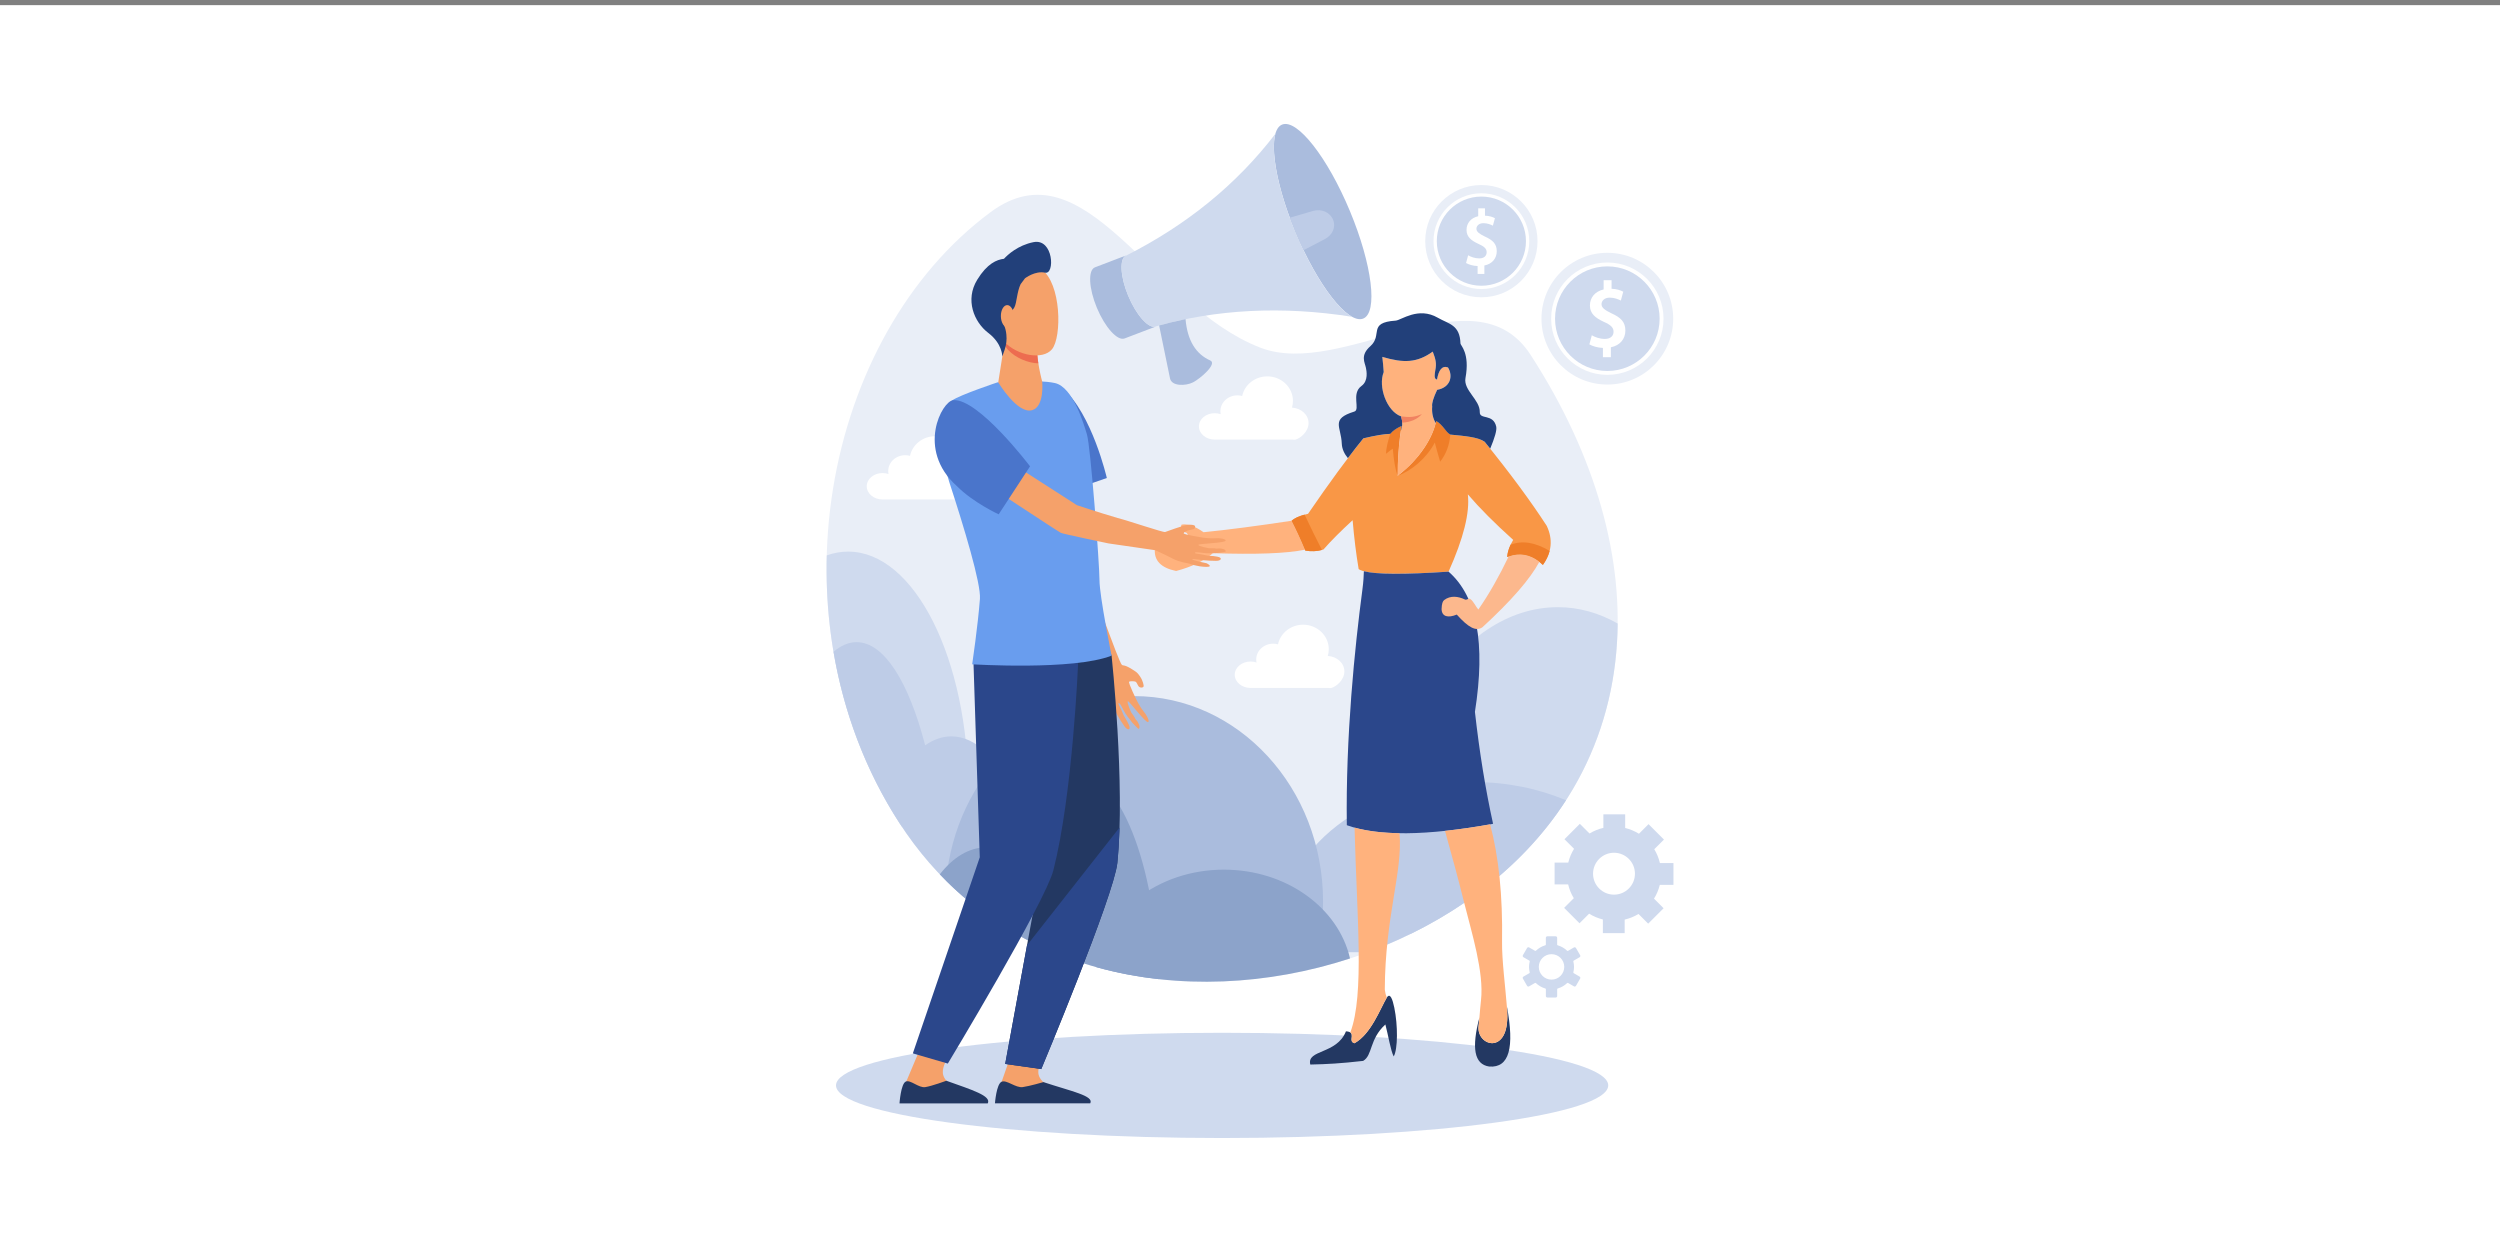 <?xml version="1.0" encoding="utf-8"?>
<!-- Generator: Adobe Illustrator 27.1.0, SVG Export Plug-In . SVG Version: 6.00 Build 0)  -->
<svg version="1.1" xmlns="http://www.w3.org/2000/svg" xmlns:xlink="http://www.w3.org/1999/xlink" x="0px" y="0px"
	 viewBox="0 0 1000 500" style="enable-background:new 0 0 1000 500;" xml:space="preserve">
<rect x="0" y="0" width="1000" height="500" fill="#808080" stroke="none"/>
<g id="Background">
	<g>
		<g>
			<rect y="2.06" style="fill:#FFFFFF;" width="1000" height="500"/>
		</g>
	</g>
	<g>
		<path style="fill-rule:evenodd;clip-rule:evenodd;fill:#E9EEF7;" d="M612.25,141.96c-22.59-34.91-75,9.88-108.08-2.88
			c-43.77-16.89-69.93-82.43-108-54.18c-66.84,49.61-88.84,163.26-36.35,244.38c52.5,81.12,164.52,77.53,231.36,27.94
			C658.02,307.61,664.75,223.08,612.25,141.96L612.25,141.96z M612.25,141.96"/>
		<path style="fill-rule:evenodd;clip-rule:evenodd;fill:#FFFFFF;" d="M353.02,189.22c0.84,0,1.65,0.14,2.39,0.39
			c-0.08-0.39-0.12-0.78-0.12-1.2c0-3.5,3.04-6.33,6.79-6.33c0.66,0,1.31,0.09,1.92,0.26c0.95-4.48,5.09-7.85,10.05-7.85
			c5.67,0,10.26,4.39,10.26,9.8c0,0.93-0.14,1.83-0.39,2.69c3.71,0.25,6.63,2.85,6.63,6.22c0,3.36-3.21,6.04-5.2,6.59
			c-0.29,0.08-0.7,0.08-1.17,0h-31.15c-3.5,0-6.33-2.36-6.33-5.28C346.69,191.58,349.52,189.22,353.02,189.22L353.02,189.22z
			 M353.02,189.22"/>
		<path style="fill-rule:evenodd;clip-rule:evenodd;fill:#FFFFFF;" d="M500.23,264.61c0.85,0,1.64,0.14,2.38,0.39
			c-0.07-0.39-0.12-0.79-0.12-1.2c0-3.5,3.04-6.33,6.79-6.33c0.67,0,1.31,0.09,1.92,0.26c0.95-4.48,5.09-7.85,10.05-7.85
			c5.66,0,10.26,4.39,10.26,9.8c0,0.93-0.13,1.83-0.39,2.69c3.71,0.25,6.63,2.85,6.63,6.22c0,3.36-3.21,6.04-5.19,6.59
			c-0.3,0.08-0.7,0.08-1.17,0h-31.15c-3.5,0-6.34-2.36-6.34-5.28C493.89,266.98,496.73,264.61,500.23,264.61L500.23,264.61z
			 M500.23,264.61"/>
		<path style="fill-rule:evenodd;clip-rule:evenodd;fill:#FFFFFF;" d="M485.89,165.28c0.84,0,1.65,0.14,2.39,0.39
			c-0.08-0.39-0.12-0.79-0.12-1.2c0-3.49,3.04-6.33,6.79-6.33c0.66,0,1.31,0.09,1.92,0.26c0.95-4.48,5.09-7.85,10.05-7.85
			c5.67,0,10.26,4.39,10.26,9.8c0,0.93-0.14,1.83-0.39,2.69c3.71,0.25,6.63,2.85,6.63,6.22c0,3.36-3.21,6.03-5.2,6.58
			c-0.29,0.09-0.7,0.08-1.17,0h-31.15c-3.5,0-6.33-2.36-6.33-5.28C479.55,167.65,482.39,165.28,485.89,165.28L485.89,165.28z
			 M485.89,165.28"/>
		<path style="fill-rule:evenodd;clip-rule:evenodd;fill:#AABCDD;" d="M512.9,49.81c-6.03,2.3-3.68,21.55,5.25,42.99
			c8.93,21.44,21.05,36.95,27.08,34.65c6.03-2.3,3.68-21.55-5.25-42.99C531.06,63.02,518.93,47.51,512.9,49.81L512.9,49.81z
			 M512.9,49.81"/>
		<path style="fill-rule:evenodd;clip-rule:evenodd;fill:#AABCDD;" d="M450.54,102.13l-12.55,4.8c-2.85,1.09-2.51,8.34,0.76,16.2
			c3.27,7.85,8.24,13.34,11.09,12.25l12.56-4.79c-2.86,1.09-7.82-4.4-11.1-12.25C448.03,110.48,447.69,103.23,450.54,102.13
			L450.54,102.13z M450.54,102.13"/>
		<path style="fill-rule:evenodd;clip-rule:evenodd;fill:#CFDAEE;" d="M451.3,118.34c-3.02-7.26-3.54-14.02-1.34-15.85
			c24.58-12.34,44.64-28.66,60.2-48.97c-1.97,6.99,0.98,22.47,7.99,39.29c7.09,17.02,16.19,30.31,22.66,33.9
			c-27.97-4.4-54.34-3.06-79.1,4.02C458.79,130.83,454.33,125.59,451.3,118.34L451.3,118.34z M451.3,118.34"/>
		<path style="fill-rule:evenodd;clip-rule:evenodd;fill:#BECCE7;" d="M525.26,84.37l-9.36,2.72c0.7,1.88,1.45,3.78,2.25,5.7
			c1.05,2.52,2.14,4.95,3.26,7.29l8.54-4.45c2.91-1.52,4.55-4.67,3.27-7.77C531.92,84.77,528.43,83.45,525.26,84.37L525.26,84.37z
			 M525.26,84.37"/>
		<path style="fill-rule:evenodd;clip-rule:evenodd;fill:#AABCDD;" d="M463.65,130.18l4.36,21.19c0.65,3.18,6.23,3.05,9.14,1.6
			c2.91-1.45,9.92-7.48,6.94-8.79c-5.73-2.54-9.12-7.93-9.88-16.53C470.67,128.39,467.14,129.23,463.65,130.18L463.65,130.18z
			 M463.65,130.18"/>
		<path style="fill-rule:evenodd;clip-rule:evenodd;fill:#CFDAEE;" d="M386.87,330.63c0.34-4.56,0.51-9.24,0.51-13.98
			c0-53.03-21.54-96.01-48.13-96.01c-2.91,0-5.77,0.52-8.54,1.51c-1.01,36.79,8.05,74.58,29.11,107.13c0.3,0.45,0.61,0.9,0.91,1.35
			H386.87z M386.87,330.63"/>
		<path style="fill-rule:evenodd;clip-rule:evenodd;fill:#CFDAEE;" d="M551.45,373.49c-0.5-5.42-0.76-10.97-0.76-16.61
			c0-62.96,32.42-114.01,72.44-114.01c8.46,0,16.5,2.31,23.93,6.54c-0.36,42.29-18.93,80.39-55.88,107.81
			c-8.3,6.16-17.3,11.6-26.78,16.27H551.45z M551.45,373.49"/>
		<path style="fill-rule:evenodd;clip-rule:evenodd;fill:#BECCE7;" d="M342.64,256.86c11.04,0,20.91,16.07,27.42,41.26
			c3.32-2.31,6.84-3.57,10.49-3.57c19.61,0,35.5,35.91,35.5,80.21c0,1.25-0.01,2.51-0.04,3.76c-21.89-10.27-41.4-26.4-56.19-49.25
			c-13.72-21.2-22.34-44.63-26.41-68.55C336.35,258.21,339.45,256.86,342.64,256.86L342.64,256.86z M342.64,256.86"/>
		<path style="fill-rule:evenodd;clip-rule:evenodd;fill:#BECCE7;" d="M626.4,320.1c-10.99-4.64-23.61-7.29-37.03-7.29
			c-42.56,0-77.07,26.6-77.07,59.41c0,2.94,0.29,5.83,0.82,8.65h34.11c15.87-5.9,30.79-13.88,43.96-23.64
			C605.79,346.38,617.53,333.87,626.4,320.1L626.4,320.1z M626.4,320.1"/>
		<path style="fill-rule:evenodd;clip-rule:evenodd;fill:#AABCDD;" d="M528.41,372.56c0.53-3.92,0.81-7.91,0.81-11.98
			c0-45.36-33.84-82.14-75.57-82.14c-39.16,0-71.37,32.39-75.19,73.86c8.05,8,16.87,14.73,26.25,20.25H528.41z M528.41,372.56"/>
		<path style="fill-rule:evenodd;clip-rule:evenodd;fill:#8CA3CA;" d="M438.47,386.84c2.96-21.94,24.71-38.98,51.09-38.98
			c24.98,0,45.8,15.27,50.45,35.52C507.37,394.05,471.31,396.02,438.47,386.84L438.47,386.84z M438.47,386.84"/>
		<path style="fill-rule:evenodd;clip-rule:evenodd;fill:#8CA3CA;" d="M430.23,308.94c-10.4,0-19.69,12.78-25.82,32.84
			c-3.12-1.85-6.44-2.84-9.88-2.84c-6.89,0-13.29,3.98-18.61,10.8c23.9,25.06,55.04,38.31,87.62,41.92
			C462.18,345.36,447.79,308.94,430.23,308.94L430.23,308.94z M430.23,308.94"/>
		<path style="fill-rule:evenodd;clip-rule:evenodd;fill:#ED6C50;" d="M545.82,252.55c0,0,1.3,0.49,1.84-0.18
			c0,0-0.17,0.5-0.69,0.59C546.45,253.05,545.82,252.55,545.82,252.55L545.82,252.55z M545.82,252.55"/>
		<path style="fill-rule:evenodd;clip-rule:evenodd;fill:#F18D81;" d="M573.1,252.92c-0.1,0.19-0.14,0.4-0.15,0.62
			c0.01,0.03-0.08,0.72,0.5,1.23C573.22,254.35,572.97,253.88,573.1,252.92L573.1,252.92z M573.1,252.92"/>
		<path style="fill-rule:evenodd;clip-rule:evenodd;fill:#CFDAEE;" d="M618.11,378.12c-0.7,0.2-1.37,0.49-1.99,0.85
			c-0.63,0.37-1.22,0.81-1.75,1.31c-0.1,0.1-0.26,0.12-0.37,0.04l-2.36-1.36l-0.01-0.01c-0.14-0.07-0.29-0.08-0.43-0.04
			c-0.15,0.04-0.27,0.13-0.36,0.27l-0.01,0.01l-1.67,2.88c-0.08,0.14-0.1,0.3-0.06,0.45c0.04,0.15,0.13,0.28,0.27,0.36l0.01,0.01
			l2.35,1.35c0.12,0.07,0.18,0.21,0.15,0.35c-0.08,0.35-0.15,0.7-0.2,1.08c-0.04,0.35-0.07,0.72-0.07,1.09
			c0,0.37,0.02,0.74,0.07,1.09c0.04,0.37,0.11,0.73,0.2,1.08c0.04,0.15-0.04,0.29-0.16,0.35l-2.35,1.36
			c-0.14,0.08-0.23,0.21-0.27,0.35c-0.04,0.15-0.02,0.31,0.06,0.45l1.67,2.9c0.08,0.14,0.21,0.24,0.36,0.27
			c0.14,0.04,0.3,0.02,0.44-0.06l0.01-0.01l2.35-1.36c0.12-0.07,0.28-0.04,0.37,0.05c0.53,0.51,1.12,0.95,1.76,1.31
			c0.62,0.37,1.29,0.65,2,0.86c0.14,0.04,0.23,0.16,0.23,0.3v2.72c0,0.16,0.07,0.31,0.18,0.42c0.1,0.1,0.25,0.17,0.41,0.17h3.34
			c0.16,0,0.31-0.07,0.41-0.17c0.11-0.11,0.18-0.26,0.18-0.42v-2.72c0-0.15,0.1-0.28,0.23-0.31c0.7-0.21,1.38-0.49,2-0.85
			c0.64-0.37,1.23-0.81,1.75-1.31c0.1-0.1,0.27-0.12,0.39-0.04l2.35,1.36c0.14,0.08,0.29,0.1,0.44,0.05
			c0.15-0.04,0.28-0.13,0.36-0.27l0.01-0.01l1.66-2.88c0.08-0.14,0.1-0.29,0.06-0.44c-0.04-0.15-0.13-0.28-0.27-0.36l-2.36-1.37
			c-0.12-0.07-0.18-0.21-0.15-0.34c0.09-0.35,0.15-0.7,0.2-1.07c0.04-0.36,0.07-0.73,0.07-1.1c0-0.37-0.02-0.73-0.07-1.09
			c-0.04-0.37-0.11-0.73-0.2-1.07c-0.04-0.15,0.04-0.29,0.17-0.36l2.34-1.35c0.14-0.08,0.23-0.21,0.27-0.36
			c0.05-0.15,0.02-0.3-0.06-0.44l-0.01-0.02l-1.67-2.88v0.01c-0.08-0.15-0.21-0.23-0.36-0.27c-0.15-0.04-0.3-0.03-0.44,0.05
			l-2.37,1.36c-0.12,0.07-0.28,0.05-0.37-0.05c-0.53-0.51-1.11-0.95-1.75-1.31c-0.62-0.36-1.29-0.65-2-0.85
			c-0.14-0.04-0.23-0.16-0.23-0.3v-2.73c0-0.16-0.07-0.3-0.18-0.41c-0.1-0.1-0.25-0.17-0.41-0.17h-3.34c-0.16,0-0.31,0.07-0.41,0.17
			c-0.11,0.11-0.18,0.25-0.18,0.41v2.73C618.35,377.95,618.24,378.07,618.11,378.12L618.11,378.12z M617.01,383.16
			c0.92-0.92,2.19-1.49,3.6-1.49c1.4,0,2.67,0.57,3.6,1.49c0.92,0.92,1.49,2.19,1.49,3.6c0,1.4-0.57,2.67-1.49,3.6
			c-0.92,0.92-2.19,1.49-3.6,1.49c-1.41,0-2.68-0.57-3.6-1.49c-0.92-0.92-1.49-2.19-1.49-3.6
			C615.52,385.35,616.09,384.08,617.01,383.16L617.01,383.16z M617.01,383.16"/>
		<path style="fill-rule:evenodd;clip-rule:evenodd;fill:#CFDAEE;" d="M645.6,357.86c-4.62,0-8.38-3.75-8.38-8.38
			c0-4.62,3.76-8.38,8.38-8.38c4.63,0,8.38,3.76,8.38,8.38C653.98,354.11,650.23,357.86,645.6,357.86L645.6,357.86z M669.38,353.94
			v-8.72h-5.42c-0.46-1.98-1.23-3.85-2.25-5.53l3.87-3.86l-6.16-6.17l-3.84,3.84c-1.68-1.04-3.53-1.83-5.51-2.31v-5.47h-8.72v5.43
			c-1.99,0.45-3.85,1.22-5.54,2.25l-3.87-3.87l-6.16,6.16l3.84,3.83c-1.05,1.68-1.83,3.54-2.31,5.51h-5.47v8.72h5.42
			c0.46,1.98,1.23,3.85,2.26,5.53l-3.87,3.87l6.16,6.16l3.84-3.84c1.67,1.05,3.53,1.83,5.5,2.32v5.47h8.72v-5.42
			c1.98-0.46,3.84-1.23,5.53-2.25l3.87,3.87l6.17-6.16l-3.84-3.84c1.05-1.68,1.83-3.53,2.32-5.5H669.38z M669.38,353.94"/>
		<path style="fill-rule:evenodd;clip-rule:evenodd;fill:#E9EEF7;" d="M642.94,101.12c14.55,0,26.34,11.8,26.34,26.35
			s-11.79,26.35-26.34,26.35c-14.55,0-26.35-11.8-26.35-26.35S628.39,101.12,642.94,101.12L642.94,101.12z M642.94,101.12"/>
		<path style="fill-rule:evenodd;clip-rule:evenodd;fill:#FFFFFF;" d="M642.94,105c12.41,0,22.47,10.06,22.47,22.47
			s-10.06,22.47-22.47,22.47c-12.42,0-22.48-10.06-22.48-22.47S630.53,105,642.94,105L642.94,105z M642.94,105"/>
		<path style="fill-rule:evenodd;clip-rule:evenodd;fill:#CFDAEE;" d="M642.94,106.55c11.55,0,20.91,9.37,20.91,20.92
			c0,11.56-9.36,20.92-20.91,20.92c-11.56,0-20.92-9.36-20.92-20.92C622.02,115.92,631.39,106.55,642.94,106.55L642.94,106.55z
			 M642.94,106.55"/>
		<path style="fill-rule:evenodd;clip-rule:evenodd;fill:#FFFFFF;" d="M649.3,116.68c-1.07-0.56-2.59-1.11-4.67-1.17v-3.43h-3.18
			v3.7c-3.44,0.78-5.48,3.24-5.48,6.42c0,3.28,2.24,4.97,5.39,6.46c2.99,1.3,4.06,2.37,4.06,4.03c0,1.62-1.14,2.88-3.48,2.88
			c-2.04,0-3.96-0.71-5.22-1.46l-0.97,3.64c1.23,0.71,3.34,1.36,5.42,1.42v3.7h3.18v-3.96c3.66-0.71,5.8-3.38,5.8-6.68
			c0-3.38-1.75-5.2-5.58-6.91c-2.57-1.27-3.96-2.17-3.96-3.67c0-1.26,1.1-2.6,3.28-2.6c1.88,0,3.47,0.68,4.45,1.17L649.3,116.68z
			 M649.3,116.68"/>
		<path style="fill-rule:evenodd;clip-rule:evenodd;fill:#E9EEF7;" d="M592.55,74.01c12.41,0,22.46,10.05,22.46,22.46
			c0,12.4-10.05,22.45-22.46,22.45c-12.4,0-22.46-10.05-22.46-22.45C570.08,84.06,580.14,74.01,592.55,74.01L592.55,74.01z
			 M592.55,74.01"/>
		<path style="fill-rule:evenodd;clip-rule:evenodd;fill:#FFFFFF;" d="M592.55,77.31c10.58,0,19.16,8.58,19.16,19.16
			c0,10.57-8.58,19.15-19.16,19.15c-10.57,0-19.15-8.58-19.15-19.15C573.39,85.89,581.97,77.31,592.55,77.31L592.55,77.31z
			 M592.55,77.31"/>
		<path style="fill-rule:evenodd;clip-rule:evenodd;fill:#CFDAEE;" d="M592.55,78.63c9.85,0,17.83,7.98,17.83,17.84
			c0,9.85-7.98,17.83-17.83,17.83c-9.85,0-17.83-7.98-17.83-17.83C574.71,86.61,582.7,78.63,592.55,78.63L592.55,78.63z
			 M592.55,78.63"/>
		<path style="fill-rule:evenodd;clip-rule:evenodd;fill:#FFFFFF;" d="M597.97,87.27c-0.91-0.47-2.21-0.94-3.98-1v-2.93h-2.71v3.15
			c-2.94,0.67-4.67,2.77-4.67,5.48c0,2.8,1.91,4.23,4.59,5.5c2.54,1.11,3.46,2.02,3.46,3.43c0,1.38-0.97,2.46-2.96,2.46
			c-1.74,0-3.37-0.61-4.45-1.25l-0.83,3.1c1.06,0.61,2.85,1.16,4.62,1.21v3.16h2.71v-3.38c3.13-0.61,4.95-2.88,4.95-5.69
			c0-2.88-1.49-4.42-4.75-5.89c-2.19-1.08-3.38-1.86-3.38-3.13c0-1.08,0.94-2.22,2.8-2.22c1.6,0,2.96,0.58,3.78,1L597.97,87.27z
			 M597.97,87.27"/>
		<path style="fill-rule:evenodd;clip-rule:evenodd;fill:#CFDAEE;" d="M488.85,413.11c85.3,0,154.44,9.42,154.44,21.05
			c0,11.62-69.15,21.05-154.44,21.05c-85.3,0-154.45-9.43-154.45-21.05C334.41,422.54,403.55,413.11,488.85,413.11L488.85,413.11z
			 M488.85,413.11"/>
		<path style="fill-rule:evenodd;clip-rule:evenodd;fill:#F99746;" d="M574.48,168.4c2.84,1.67,3.71,4.42,5.65,5.45
			c5.58,0.54,11.09,0.98,13.71,2.84c10.26,12.68,18.54,23.89,24.85,33.64c2.55,5.39,2.04,10.6-1.54,15.63
			c-4.4-4.15-9.16-5.2-14.29-3.15c0.17-2.19,0.98-4.48,2.42-6.86c-7.38-6.63-13.43-12.69-18.15-18.22c0.87,7.24-1.7,17.56-7.7,30.93
			c-20.9,1.39-32.88,1.06-35.96-1.01c-1.01-5.98-1.82-12.5-2.42-19.57c-4.79,4.4-8.68,8.29-11.65,11.7
			c-2.25,0.76-4.67,0.91-7.26,0.46c-1.83-4.39-3.66-8.37-5.5-11.92c1.26-1.17,3.46-2.11,6.59-2.81c8.53-12.45,15.9-22.5,22.1-30.15
			c4.81-1.15,8.41-1.75,10.78-1.8c1.01-1.23,2.52-2.27,4.51-3.15c-1.16,6.54-1.6,14.38-1.54,19.91
			C568.21,183.46,573.34,174.52,574.48,168.4L574.48,168.4z M574.48,168.4"/>
		<path style="fill-rule:evenodd;clip-rule:evenodd;fill:#2B478B;" d="M589.97,284.74c4.34-27.46,0.82-46.16-10.54-56.08
			c-17.65,1.18-28.94,1.12-33.88-0.17c-0.05,1.93-0.18,4.2-0.57,7.2c-3.07,23.15-6.75,59.09-6.25,94.39
			c12.45,4.48,31.96,4.29,58.5-0.56C594.2,315.78,591.78,300.86,589.97,284.74L589.97,284.74z M589.97,284.74"/>
		<path style="fill-rule:evenodd;clip-rule:evenodd;fill:#EF7E29;" d="M556.11,173.54c-1.07,3.22-1.64,5.88-1.72,7.98
			c1.23-1,2.14-1.68,2.72-2.05c0.45,5.17,1.1,8.78,1.97,10.83c-0.07-5.53,0.37-13.37,1.54-19.91
			C558.63,171.27,557.13,172.31,556.11,173.54L556.11,173.54z M556.11,173.54"/>
		<path style="fill-rule:evenodd;clip-rule:evenodd;fill:#EF7E29;" d="M574.48,168.4c-1.14,6.13-6.27,15.07-15.39,21.9
			c5.45-1.98,11.41-6.82,14.83-13.27c0.56,2.18,1.28,4.73,2.14,7.65c2.37-3.01,3.73-6.62,4.07-10.83
			C578.19,172.82,577.32,170.07,574.48,168.4L574.48,168.4z M574.48,168.4"/>
		<path style="fill-rule:evenodd;clip-rule:evenodd;fill:#FCB88D;" d="M603.47,222.57c-3.64,7.62-7.9,15.2-12.14,21.24
			c-0.98-1.06-1.92-3.38-3.29-4.26c-0.55-0.35-1.42,0.56-2,0.28c-2.78-1.34-5.87-1.72-8.36,0.18c-0.62,0.48-0.96,1.42-1.05,3.63
			c0.1,3.05,2.6,3.63,6.08,2.19c4.64,5.19,7.74,6.88,10.27,5.06c11.48-10.53,19.07-19.27,22.79-26.2
			C611.94,221.72,607.85,221.02,603.47,222.57L603.47,222.57z M603.47,222.57"/>
		<path style="fill-rule:evenodd;clip-rule:evenodd;fill:#FFB27D;" d="M485.15,221.27c17.19,0.58,29.47,0.12,36.84-1.39
			c-1.78-4.26-3.56-8.12-5.35-11.58c-13.72,2.08-25.45,3.61-35.22,4.59c-3.51-2.47-6.44-3.48-8.79-3.04
			c-0.65,1.51,0.04,2.62,2.08,3.32c0.55,0.79,0.77,1.52,0.66,2.19c-5.09,2.22-9.55,3.59-13.41,4.1c-0.46,4.69,2.37,7.66,8.48,8.94
			C476.67,226.76,481.57,224.39,485.15,221.27L485.15,221.27z M485.15,221.27"/>
		<path style="fill-rule:evenodd;clip-rule:evenodd;fill:#233862;" d="M591.77,406.98c-3.2,12.23-2.12,18.74,3.92,19.64
			c8.02,0.59,10.19-7.51,7.04-24.22c0.07,0.91,0.12,1.75,0.16,2.5c0.89,17.49-12.38,13.58-11.45,5.53
			C591.56,409.31,591.67,408.15,591.77,406.98L591.77,406.98z M591.77,406.98"/>
		<path style="fill-rule:evenodd;clip-rule:evenodd;fill:#FFB27D;" d="M591.44,410.43c-0.92,8.06,12.34,11.97,11.45-5.53
			c-0.04-0.75-0.09-1.59-0.16-2.5c-0.54-7.13-2.02-18.54-1.91-25.73c0.29-18.38-1.31-34.03-4.78-46.93
			c-6.44,1.14-12.45,2.02-18.04,2.61c3.02,10.74,5.64,20.57,7.86,29.48c2.73,10.94,7.81,27.14,6.54,38.25
			c-0.27,2.38-0.44,4.68-0.63,6.9C591.67,408.15,591.56,409.31,591.44,410.43L591.44,410.43z M591.44,410.43"/>
		<path style="fill-rule:evenodd;clip-rule:evenodd;fill:#233862;" d="M538.38,412.53c4.63,0.26,0.4,3.94,3.42,4.77
			c6.59-3.68,10.24-13.73,12.86-18.16c1.38-2.33,2.38,0.63,3.07,3.96c1.46,7.13,1.41,16.55-0.24,19.48
			c-1.2-2.14-2.24-8.75-3.34-12.79c-6.47,5.89-5.05,12.36-8.89,14.57c-9.19,1.04-14.16,1.3-21.14,1.46
			C522.6,419.75,534.74,421.8,538.38,412.53L538.38,412.53z M538.38,412.53"/>
		<path style="fill-rule:evenodd;clip-rule:evenodd;fill:#FFB27D;" d="M541.82,331.05c0.88,35.28,4.06,66.72-1.69,81.92
			c1.6,1.06-0.79,3.65,1.68,4.33c6.59-3.68,10.24-13.73,12.86-18.16c0.01-0.03,0.03-0.05,0.04-0.07c-0.37-0.94-0.63-2.02-0.79-3.24
			c0.12-29.26,7.26-47.31,5.88-62.55C552.84,333.18,546.84,332.43,541.82,331.05L541.82,331.05z M541.82,331.05"/>
		<path style="fill-rule:evenodd;clip-rule:evenodd;fill:#EF7E29;" d="M528.77,219.97c-2.31-4.5-4.62-9.21-6.94-14.13
			c-2.39,0.66-4.12,1.47-5.19,2.47c1.79,3.46,3.57,7.32,5.35,11.58c0.05,0.11,0.1,0.23,0.15,0.35
			C524.49,220.64,526.7,220.55,528.77,219.97L528.77,219.97z M528.77,219.97"/>
		<path style="fill-rule:evenodd;clip-rule:evenodd;fill:#EF7E29;" d="M604.22,217.91c-0.78,1.68-1.24,3.32-1.36,4.9
			c0.21-0.08,0.41-0.16,0.62-0.23c4.37-1.56,8.47-0.85,12.3,2.12c-0.01,0.02-0.01,0.04-0.03,0.05c0.48,0.37,0.95,0.78,1.41,1.22
			c1.31-1.84,2.21-3.71,2.7-5.6C614.02,216.89,608.81,216.07,604.22,217.91L604.22,217.91z M604.22,217.91"/>
		<path style="fill-rule:evenodd;clip-rule:evenodd;fill:#FFB27D;" d="M560.48,166.57c0.59,2.25,0.53,4.17-0.18,5.75
			c-0.92,6.1-1.28,12.98-1.22,17.98c8.71-6.53,13.78-14.97,15.21-21.05c-1.15-1.9-1.63-4.12-1.42-6.67
			c-0.21-1.19,0.45-3.4,1.98-6.63c5.21-0.92,6.51-5.4,4.34-8.96c-2.44-0.88-3.75,1.16-4.4,4.85c-1.39-0.21-0.86-2.48-0.71-3.54
			c0.65-3.07,0.1-4.73-0.99-7.65c-6.26,4.51-11.63,4.64-20.18,2.11c0.25,2.1,0.43,4.12,0.55,6.08
			C551.13,154.66,554.71,164.59,560.48,166.57L560.48,166.57z M560.48,166.57"/>
		<path style="fill-rule:evenodd;clip-rule:evenodd;fill:#22407A;" d="M552.92,142.75c8.55,2.54,13.92,2.4,20.18-2.11
			c1.09,2.91,1.64,4.57,0.99,7.65c-0.15,1.06-0.68,3.33,0.71,3.54c0.65-3.69,1.96-5.73,4.4-4.85c2.17,3.56,0.87,8.04-4.34,8.96
			c-1.53,3.24-2.19,5.44-1.98,6.63c-0.21,2.55,0.27,4.77,1.42,6.67c0.07-0.29,0.12-0.58,0.18-0.85c2.84,1.67,3.71,4.42,5.65,5.45
			c5.58,0.54,11.09,0.98,13.71,2.84c0.76,0.94,1.5,1.86,2.24,2.78c1.79-4.28,2.73-7.43,2.41-8.82c-1.2-5.31-6.68-2.65-6.58-5.79
			c0.15-4.9-6.62-8.74-5.72-13.63c1.84-10-1.98-13.03-2-13.8c-0.23-7.58-4.66-7.78-9.07-10.33c-7.83-4.53-14.64,1.01-16.86,1.16
			c-11.32,0.76-5.05,5.74-10.11,10.22c-4.18,3.69-2.2,6.49-1.77,8.71c0.19,1.01,1.1,5.12-1.79,7.21c-4.23,3.05-0.36,9.46-2.86,10.24
			c-9.61,2.98-5.27,5.95-5.02,12.83c0.09,2.2,1.1,4.18,2.45,5.79c2.18-2.88,4.23-5.51,6.18-7.91c4.81-1.15,8.41-1.75,10.78-1.8
			c1.01-1.23,2.52-2.27,4.51-3.15c-0.11,0.63-0.21,1.28-0.32,1.93c0.7-1.59,0.76-3.5,0.18-5.75c-5.77-1.98-9.35-11.91-7.01-17.74
			C553.35,146.87,553.17,144.85,552.92,142.75L552.92,142.75z M552.92,142.75"/>
		<path style="fill-rule:evenodd;clip-rule:evenodd;fill:#F08261;" d="M560.48,166.57c3.5,0.4,5.09,0.37,8.31-0.94
			c-1.89,2.09-4.53,3.24-7.92,3.44C560.85,168.29,560.71,167.46,560.48,166.57L560.48,166.57z M560.48,166.57"/>
		<path style="fill-rule:evenodd;clip-rule:evenodd;fill:#F5A16A;" d="M454.33,268.69c-4.62-3.18-4.98-2.29-5.56-2.72
			c-0.69-0.51-4.61-11.21-4.61-11.21s-11.78-31.45-12.36-33.18l2.36-34.88l-17-5.79c0,0-1.55,37.99-1.29,39.98
			c0.27,1.99,21.18,42.59,22.91,46.23c0,0,0.44,5.1,0.83,8.31c0.38,3.21,2.17,6.07,2.42,6.93c0.04,0.14,1.04,3.04,3.21,6.24
			c1.89,2.77,1.38-0.73,1.38-0.73s-2.54-5.8-2.05-5.91c0.39-0.11,1.59,3.12,3.64,6.21c0.52,0.81,1.04,1.59,1.53,2.3
			c1.28,1.87,2.81,1.62,1.8-0.58c-0.37-0.76-0.99-2.03-1.56-2.88c-0.63-0.88-0.9-1.94-1.31-2.77c-0.8-1.67-1.42-2.87-1.33-2.87
			c0.12,0,0.19-0.45,0.78,0.37c0.7,1,1.72,3.46,2.87,4.84c0.66,0.78,1.92,2.49,1.92,2.49s2.36,2.55,2.54,2.47
			c0.97-0.54-0.19-2.85-1.21-3.81c-0.34-0.94-1.72-2.71-1.72-2.71s-1.97-4.23-1.37-4.52c0.48-0.24,7.18,8.91,8.12,8.31
			c0.77-0.49-1.12-3.32-1.12-3.32s-1.28-1.64-1.66-2.22c-0.46-0.66-1.64-2.8-1.64-2.8s-3.77-7.57-3.18-7.82
			c0.59-0.24,2.33-0.23,2.73,0.15c0.4,0.38,0.75,1.48,1.15,1.86c0.4,0.38,1.25,0.57,1.78,0.1c0.53-0.47-0.67-3.07-0.67-3.07
			S455.66,269.62,454.33,268.69L454.33,268.69z M454.33,268.69"/>
		<path style="fill-rule:evenodd;clip-rule:evenodd;fill:#F5A16A;" d="M368.19,419.15l-5.82,13.8c-0.25,1.52-1.25,5.3-1.25,6.68
			c0,5.2,23.36-4.41,18.13-6.74c-0.48-0.2-1.97-1.86-2.11-3.65c-0.25-2.73,1.96-6.16,1.96-6.16L368.19,419.15z M368.19,419.15"/>
		<path style="fill-rule:evenodd;clip-rule:evenodd;fill:#233862;" d="M359.8,441.35c0,0,0.54-7.82,2.5-8.72
			c1.85-0.86,5.18,2.62,7.79,2.22c2.6-0.4,8.46-2.55,8.46-2.55c10.38,3.71,18.1,6.05,16.55,9.06H359.8z M359.8,441.35"/>
		<path style="fill-rule:evenodd;clip-rule:evenodd;fill:#F5A16A;" d="M403.95,423.28l-3.38,9.66c-0.26,1.52-1.25,5.3-1.25,6.68
			c0,5.2,23.35-4.41,18.12-6.74c-0.47-0.2-1.96-1.86-2.11-3.65c-0.24-2.73,1.96-6.16,1.96-6.16L403.95,423.28z M403.95,423.28"/>
		<path style="fill-rule:evenodd;clip-rule:evenodd;fill:#233862;" d="M436.19,240.54l8.45,21.73c0,0,5.52,51.84,2.3,82.88
			c-1.35,13-30.43,82.48-30.43,82.48l-14.44-2.05l14.98-81.39l-2.75-32.38l-10.08-62.21L436.19,240.54z M436.19,240.54"/>
		<path style="fill-rule:evenodd;clip-rule:evenodd;fill:#2B478B;" d="M426.05,243.1l5.17,22.7c0,0-2.15,52.1-9.88,82.35
			c-3.24,12.67-42.21,77.28-42.21,77.28l-14-4.07l26.78-78.44l-2.5-77.26l3.68-18.14L426.05,243.1z M426.05,243.1"/>
		<path style="fill-rule:evenodd;clip-rule:evenodd;fill:#233862;" d="M397.98,441.35c0,0,0.57-7.74,2.66-8.65
			c1.99-0.91,5.64,2.55,8.45,2.14c2.8-0.4,8.28-2,8.28-2c11.21,3.71,20.39,5.5,18.72,8.5H397.98z M397.98,441.35"/>
		<path style="fill-rule:evenodd;clip-rule:evenodd;fill:#4A75CB;" d="M442.73,191.2l-21.71,7.54c0,0-9.34-16.93-11.18-24.8
			c-2.22-9.58,2-20.46,3.21-20.46c3.4,0.02,8.58-1.19,12.01,1.82C436.88,165.64,442.73,191.2,442.73,191.2L442.73,191.2z
			 M442.73,191.2"/>
		<path style="fill-rule:evenodd;clip-rule:evenodd;fill:#699DEE;" d="M398.97,152.95c0,0-15.13,5.07-18.01,7.16
			c-3.23,2.35-1.85,10.24-1.85,10.24s-3.54,9.8,0.63,22.56c5.82,17.85,12.71,40.54,12.23,46.67c-0.8,10.54-3.09,26.14-3.09,26.14
			s40.44,2.55,55.76-3.46c0,0-4.84-23.87-4.84-30.13c0-6.28-3.53-53.61-5.04-58.43c-1.13-3.64-5.44-18.9-12.83-20.49
			C414.55,151.61,398.97,152.95,398.97,152.95L398.97,152.95z M398.97,152.95"/>
		<path style="fill-rule:evenodd;clip-rule:evenodd;fill:#F5A16A;" d="M401.95,136.04l-2.65,16.91c0,0,7.75,12.92,13.62,11.1
			c4.95-1.52,3.96-11.4,3.96-11.4s-2.69-9.92-1.89-14.87C415.81,132.81,401.95,136.04,401.95,136.04L401.95,136.04z M401.95,136.04"
			/>
		<path style="fill-rule:evenodd;clip-rule:evenodd;fill:#ED6C50;" d="M414.99,137.78c0.81-4.97-13.05-1.74-13.05-1.74l-0.22,1.47
			c0.4,0.98,0.9,1.81,1.5,2.44c3.09,3.28,7.93,5.25,12.11,5.4C414.92,142.68,414.66,139.8,414.99,137.78L414.99,137.78z
			 M414.99,137.78"/>
		<path style="fill-rule:evenodd;clip-rule:evenodd;fill:#F5A16A;" d="M399.67,111.27c-0.4-0.15-3.13,19.96,2.08,25.48
			c5.22,5.53,15.37,7.35,19.02,2.98c4.03-4.82,3.83-26.42-4.28-32.09C408.38,101.93,399.67,111.27,399.67,111.27L399.67,111.27z
			 M399.67,111.27"/>
		<path style="fill-rule:evenodd;clip-rule:evenodd;fill:#22407A;" d="M413.4,96.86c-6.27,1.26-10.32,5.04-11.82,6.66
			c-2.85,0.33-6.71,1.87-10.7,8.4c-4.91,8-1.29,16.88,4.42,21.24c5.72,4.34,5.61,9.44,5.61,9.44l0.93-2.65
			c0.67-1.97,0.93-4.06,0.71-6.13c-0.13-1.24-0.4-2.6-0.92-3.68c-1.38-2.93,2.95-4.84,4.16-7.27c0.94-1.86,0.98-6.13,2.46-9.2
			l1.75-2.35c0,0,4.06-3.13,8.03-2.25C422.02,109.96,421.44,95.25,413.4,96.86L413.4,96.86z M413.4,96.86"/>
		<path style="fill-rule:evenodd;clip-rule:evenodd;fill:#F5A16A;" d="M405.54,126.46c0.04,2.44-1.09,4.44-2.52,4.46
			c-1.44,0.03-2.63-1.94-2.67-4.39c-0.05-2.45,1.09-4.47,2.52-4.49C404.3,122.02,405.5,123.99,405.54,126.46L405.54,126.46z
			 M405.54,126.46"/>
		<path style="fill-rule:evenodd;clip-rule:evenodd;fill:#F5A16A;" d="M487.02,215.27c0,0-1.97,0.1-2.63,0.07
			c-0.76-0.01-3.07-0.26-3.07-0.26s-7.98-1.21-7.85-1.79c0.15-0.57,1.63-1.12,2.14-1.22c0.53-0.09,1.12-0.26,1.64-0.35
			c0.53-0.09,0.87-0.56,0.8-1.2c-0.08-0.65-2.24-0.72-2.97-0.59c-2.34,0.38-8.37,2.66-9.01,2.87c-0.76,0.26-14.23-4.37-18.98-5.59
			c-7.7-2.23-15.51-4.9-16.33-5.14l-28.83-18.53l-10.96,7.76c0,0,31.71,21,33.4,21.85c0.82,0.43,19.09,4.23,19.09,4.23
			c9.11,1.31,17.13,2.45,18.66,2.71c0,0,4.4,2,7.12,3.44c2.71,1.42,5.78,1.67,6.61,1.97c0.12,0.03,2.91,1.17,6.61,1.25
			c3.19,0.06,0.17-1.45,0.17-1.45s-5.9-1.17-5.73-1.62c0.12-0.34,3.32,0.48,6.85,0.59c0.9,0.02,1.8,0.05,2.63,0.07
			c2.16,0.04,2.79-1.28,0.54-1.67c-0.8-0.15-2.13-0.34-3.09-0.34c-1.06-0.02-2.02-0.37-2.9-0.51c-1.75-0.29-3.02-0.47-2.98-0.54
			c0.08-0.07-0.23-0.37,0.74-0.37c1.15,0,3.62,0.53,5.32,0.4c0.97-0.07,3-0.12,3-0.12s3.29-0.4,3.29-0.6
			c0.12-1.01-2.31-1.39-3.62-1.13c-0.92-0.24-3.05-0.15-3.05-0.15s-4.37-0.76-4.27-1.37c0.06-0.52,10.87-0.68,10.9-1.72
			C490.28,215.37,487.02,215.27,487.02,215.27L487.02,215.27z M487.02,215.27"/>
		<path style="fill-rule:evenodd;clip-rule:evenodd;fill:#4A75CB;" d="M412.02,186.53l-12.55,19.2c0,0-10.14-4.64-16.78-11.34
			c-16.3-14.67-5.85-34.03-1.36-34.33C391.42,159.37,412.02,186.53,412.02,186.53L412.02,186.53z M412.02,186.53"/>
		<path style="fill-rule:evenodd;clip-rule:evenodd;fill:#2B478B;" d="M410.81,378.11L447.82,331c-0.15,5-0.43,9.77-0.88,14.15
			c-1.35,13-30.43,82.48-30.43,82.48l-14.44-2.05L410.81,378.11z M410.81,378.11"/>
	</g>
</g>
<g id="Illustration">
</g>
</svg>
